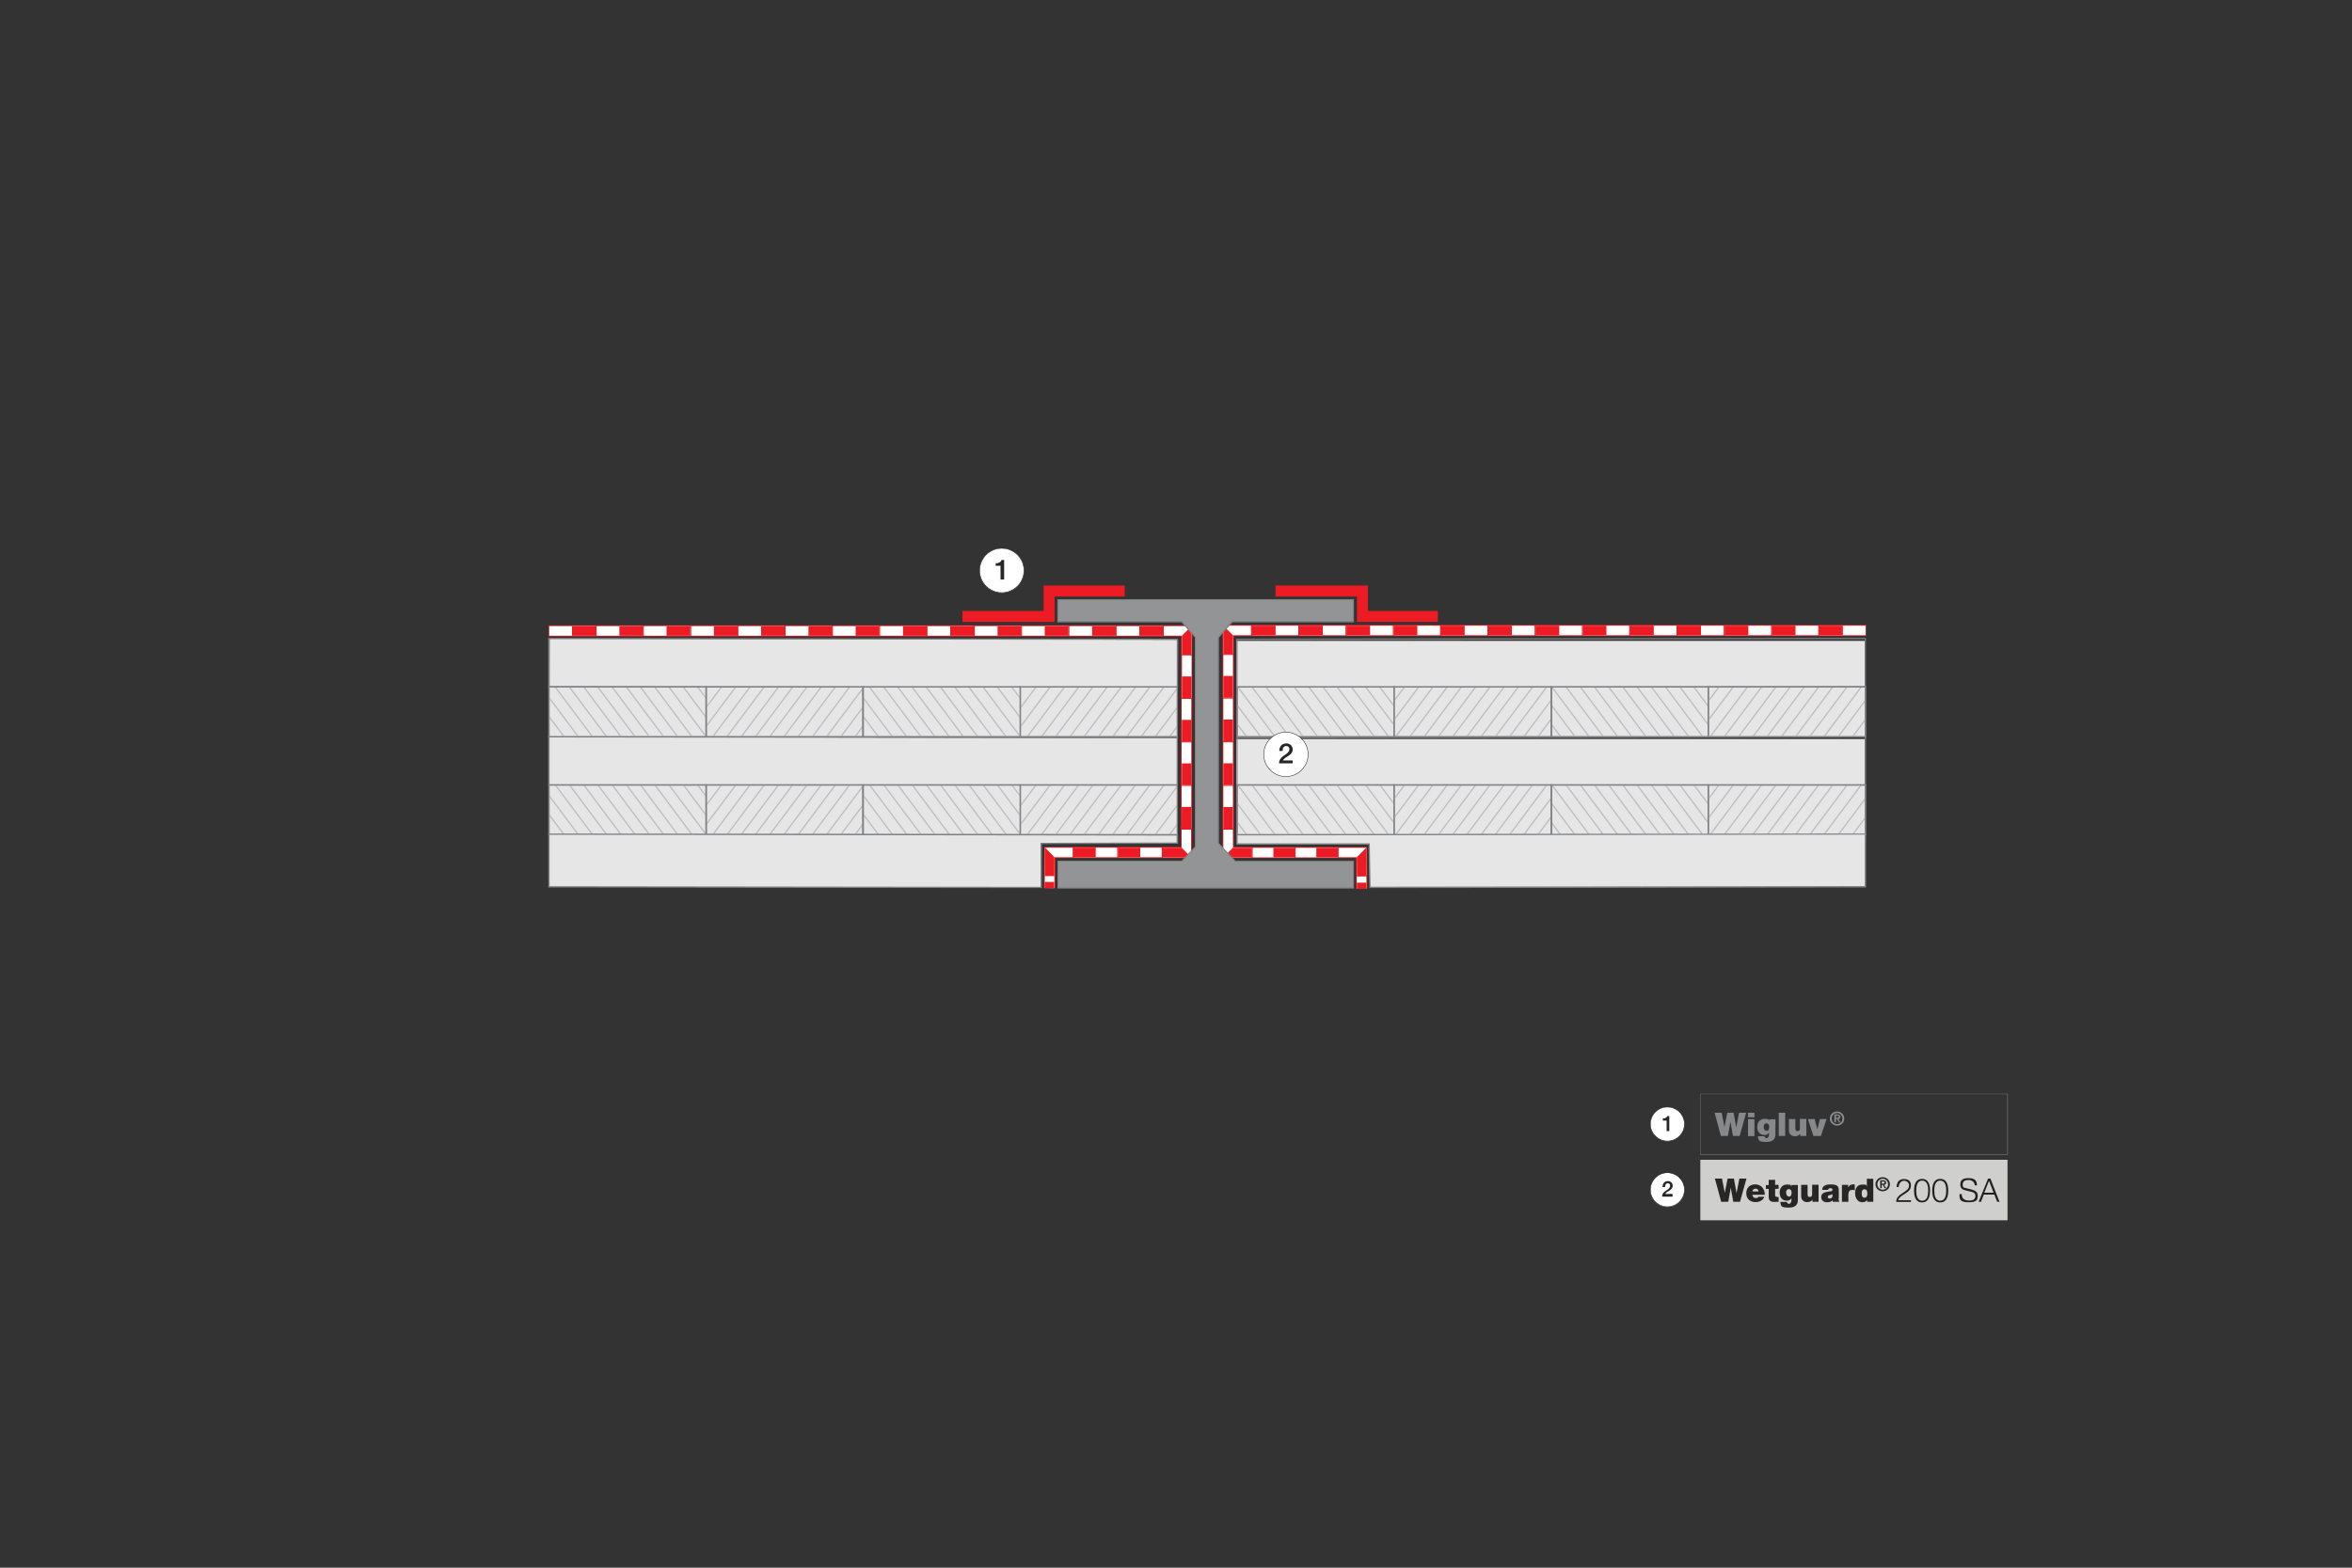 <?xml version="1.0" encoding="UTF-8"?>
<svg id="Layer_1" data-name="Layer 1" xmlns="http://www.w3.org/2000/svg" xmlns:xlink="http://www.w3.org/1999/xlink" version="1.1" viewBox="0 0 1500 1000">
  <rect x="0" y="0" width="1500" height="1000" fill="#333333" stroke="none"/>
  <defs>
    <style>
      .cls-1 {
        fill: #898a8d;
      }

      .cls-1, .cls-2, .cls-3, .cls-4, .cls-5, .cls-6, .cls-7, .cls-8, .cls-9, .cls-10, .cls-11, .cls-12, .cls-13, .cls-14 {
        stroke-width: 0px;
      }

      .cls-15 {
        clip-path: url(#clippath);
      }

      .cls-2 {
        fill: none;
      }

      .cls-3 {
        fill: #808183;
      }

      .cls-4 {
        fill: #ed1c24;
      }

      .cls-5 {
        fill: #272525;
      }

      .cls-6 {
        fill: #1a1c1d;
      }

      .cls-16 {
        clip-path: url(#clippath-1);
      }

      .cls-17 {
        clip-path: url(#clippath-4);
      }

      .cls-18 {
        clip-path: url(#clippath-3);
      }

      .cls-19 {
        clip-path: url(#clippath-2);
      }

      .cls-20 {
        clip-path: url(#clippath-7);
      }

      .cls-21 {
        clip-path: url(#clippath-8);
      }

      .cls-22 {
        clip-path: url(#clippath-6);
      }

      .cls-23 {
        clip-path: url(#clippath-5);
      }

      .cls-24 {
        clip-path: url(#clippath-9);
      }

      .cls-7 {
        fill: #929496;
      }

      .cls-25 {
        clip-path: url(#clippath-14);
      }

      .cls-26 {
        clip-path: url(#clippath-13);
      }

      .cls-27 {
        clip-path: url(#clippath-12);
      }

      .cls-28 {
        clip-path: url(#clippath-10);
      }

      .cls-29 {
        clip-path: url(#clippath-15);
      }

      .cls-30 {
        clip-path: url(#clippath-11);
      }

      .cls-8 {
        fill: #cfcfce;
      }

      .cls-9 {
        fill: #e6e6e7;
      }

      .cls-31 {
        isolation: isolate;
      }

      .cls-10 {
        fill: #bbbcbe;
      }

      .cls-11 {
        fill: #fff;
      }

      .cls-12 {
        fill: #86888a;
      }

      .cls-13 {
        fill: #231f20;
      }

      .cls-14 {
        fill: #8a8c8e;
      }
    </style>
    <clipPath id="clippath">
      <rect class="cls-2" x="450.3" y="438.2" width="100.2" height="31.8"/>
    </clipPath>
    <clipPath id="clippath-1">
      <rect class="cls-2" x="350.1" y="438.2" width="100.2" height="31.8"/>
    </clipPath>
    <clipPath id="clippath-2">
      <rect class="cls-2" x="650.7" y="438.2" width="100.2" height="31.8"/>
    </clipPath>
    <clipPath id="clippath-3">
      <rect class="cls-2" x="550.5" y="438.2" width="100.2" height="31.8"/>
    </clipPath>
    <clipPath id="clippath-4">
      <rect class="cls-2" x="450.3" y="500.7" width="100.2" height="31.8"/>
    </clipPath>
    <clipPath id="clippath-5">
      <rect class="cls-2" x="350.1" y="500.7" width="100.2" height="31.8"/>
    </clipPath>
    <clipPath id="clippath-6">
      <rect class="cls-2" x="650.7" y="500.7" width="100.2" height="31.8"/>
    </clipPath>
    <clipPath id="clippath-7">
      <rect class="cls-2" x="550.5" y="500.7" width="100.2" height="31.8"/>
    </clipPath>
    <clipPath id="clippath-8">
      <rect class="cls-2" x="989.3" y="438.2" width="100.2" height="31.8"/>
    </clipPath>
    <clipPath id="clippath-9">
      <rect class="cls-2" x="1089.5" y="438.2" width="100.2" height="31.8"/>
    </clipPath>
    <clipPath id="clippath-10">
      <rect class="cls-2" x="789" y="438.2" width="100.2" height="31.8"/>
    </clipPath>
    <clipPath id="clippath-11">
      <rect class="cls-2" x="889.1" y="438.2" width="100.2" height="31.8"/>
    </clipPath>
    <clipPath id="clippath-12">
      <rect class="cls-2" x="989.3" y="500.7" width="100.2" height="31.8"/>
    </clipPath>
    <clipPath id="clippath-13">
      <rect class="cls-2" x="1089.5" y="500.7" width="100.2" height="31.8"/>
    </clipPath>
    <clipPath id="clippath-14">
      <rect class="cls-2" x="789" y="500.7" width="100.2" height="31.8"/>
    </clipPath>
    <clipPath id="clippath-15">
      <rect class="cls-2" x="889.1" y="500.7" width="100.2" height="31.8"/>
    </clipPath>
  </defs>
  <g id="Layer_2" data-name="Layer 2">
    <g>
      <rect class="cls-9" x="535" y="285.2" width="30.8" height="400.8" transform="translate(64.1 1035.4) rotate(-89.9)"/>
      <path class="cls-3" d="M751.2,501.6h-.4l-401.2-.5v-31.6s401.6.5,401.6.5v31.6ZM350.4,500.4l400,.5v-30s-399.9-.5-399.9-.5v30Z"/>
    </g>
    <g>
      <rect class="cls-9" x="535.1" y="222.6" width="30.8" height="400.8" transform="translate(126.9 972.9) rotate(-89.9)"/>
      <path class="cls-3" d="M751.2,439l-401.6-.5v-31.6s401.6.5,401.6.5v31.6ZM350.5,437.7l400,.5v-30s-399.9-.5-399.9-.5v30Z"/>
    </g>
    <g>
      <rect class="cls-9" x="450.3" y="438.2" width="100.2" height="31.8"/>
      <path class="cls-3" d="M550.9,470.4h-101v-32.6h101v32.6ZM450.7,469.6h99.4v-31h-99.4v31Z"/>
    </g>
    <g class="cls-15">
      <g>
        <rect class="cls-10" x="524.5" y="456.2" width="60.6" height=".8" transform="translate(-143 627.8) rotate(-53.2)"/>
        <rect class="cls-10" x="515.4" y="456.2" width="60.6" height=".8" transform="translate(-146.6 620.5) rotate(-53.2)"/>
        <rect class="cls-10" x="506.3" y="456.2" width="60.6" height=".8" transform="translate(-150.3 613.3) rotate(-53.2)"/>
        <rect class="cls-10" x="497.3" y="456.2" width="60.6" height=".8" transform="translate(-153.9 606) rotate(-53.2)"/>
        <rect class="cls-10" x="488.2" y="456.2" width="60.6" height=".8" transform="translate(-157.6 598.7) rotate(-53.2)"/>
        <rect class="cls-10" x="479.1" y="456.2" width="60.6" height=".8" transform="translate(-161.2 591.5) rotate(-53.2)"/>
        <rect class="cls-10" x="470.1" y="456.2" width="60.6" height=".8" transform="translate(-164.8 584.2) rotate(-53.2)"/>
        <rect class="cls-10" x="461" y="456.2" width="60.6" height=".8" transform="translate(-168.5 577) rotate(-53.2)"/>
        <rect class="cls-10" x="451.9" y="456.2" width="60.6" height=".8" transform="translate(-172.1 569.7) rotate(-53.2)"/>
        <rect class="cls-10" x="442.9" y="456.2" width="60.6" height=".8" transform="translate(-175.8 562.4) rotate(-53.2)"/>
        <rect class="cls-10" x="433.8" y="456.2" width="60.6" height=".8" transform="translate(-179.4 555.2) rotate(-53.2)"/>
        <rect class="cls-10" x="424.7" y="456.2" width="60.6" height=".8" transform="translate(-183.1 547.9) rotate(-53.2)"/>
        <rect class="cls-10" x="415.7" y="456.2" width="60.6" height=".8" transform="translate(-186.7 540.6) rotate(-53.2)"/>
      </g>
    </g>
    <path class="cls-3" d="M550.9,470.4h-101v-32.6h101v32.6ZM450.7,469.6h99.4v-31h-99.4v31Z"/>
    <g>
      <rect class="cls-9" x="350.1" y="438.2" width="100.2" height="31.8"/>
      <path class="cls-3" d="M450.7,470.4h-101v-32.6h101v32.6ZM350.5,469.6h99.4v-31h-99.4v31Z"/>
    </g>
    <g class="cls-16">
      <g>
        <rect class="cls-10" x="454.2" y="421.4" width=".8" height="60.6" transform="translate(-179.9 361.9) rotate(-36.8)"/>
        <rect class="cls-10" x="445.1" y="421.4" width=".8" height="60.6" transform="translate(-181.7 356.5) rotate(-36.8)"/>
        <rect class="cls-10" x="436.1" y="421.4" width=".8" height="60.6" transform="translate(-183.6 351.2) rotate(-36.8)"/>
        <rect class="cls-10" x="427" y="421.4" width=".8" height="60.6" transform="translate(-185.4 345.7) rotate(-36.8)"/>
        <rect class="cls-10" x="417.9" y="421.4" width=".8" height="60.6" transform="translate(-187.2 340.3) rotate(-36.8)"/>
        <rect class="cls-10" x="408.9" y="421.4" width=".8" height="60.6" transform="translate(-189 334.8) rotate(-36.8)"/>
        <rect class="cls-10" x="399.8" y="421.4" width=".8" height="60.6" transform="translate(-190.8 329.4) rotate(-36.8)"/>
        <rect class="cls-10" x="390.7" y="421.4" width=".8" height="60.6" transform="translate(-192.6 324) rotate(-36.8)"/>
        <rect class="cls-10" x="381.7" y="421.4" width=".8" height="60.6" transform="translate(-194.4 318.5) rotate(-36.8)"/>
        <rect class="cls-10" x="372.6" y="421.4" width=".8" height="60.6" transform="translate(-196.2 313.2) rotate(-36.8)"/>
        <rect class="cls-10" x="363.5" y="421.4" width=".8" height="60.6" transform="translate(-198 307.7) rotate(-36.8)"/>
        <rect class="cls-10" x="354.5" y="421.4" width=".8" height="60.6" transform="translate(-199.8 302.3) rotate(-36.8)"/>
        <rect class="cls-10" x="345.4" y="421.4" width=".8" height="60.6" transform="translate(-201.6 296.8) rotate(-36.8)"/>
      </g>
    </g>
    <path class="cls-3" d="M450.7,470.4h-101v-32.6h101v32.6ZM350.5,469.6h99.4v-31h-99.4v31Z"/>
    <g>
      <rect class="cls-9" x="650.7" y="438.2" width="100.2" height="31.8"/>
      <path class="cls-3" d="M751.2,470.4h-101v-32.6h101v32.6ZM651.1,469.6h99.4v-31h-99.4v31Z"/>
    </g>
    <g class="cls-19">
      <g>
        <rect class="cls-10" x="724.8" y="456.2" width="60.6" height=".8" transform="translate(-62.5 788.3) rotate(-53.2)"/>
        <rect class="cls-10" x="715.8" y="456.2" width="60.6" height=".8" transform="translate(-66.2 781.1) rotate(-53.2)"/>
        <rect class="cls-10" x="706.7" y="456.2" width="60.6" height=".8" transform="translate(-69.8 773.8) rotate(-53.2)"/>
        <rect class="cls-10" x="697.6" y="456.2" width="60.6" height=".8" transform="translate(-73.5 766.5) rotate(-53.2)"/>
        <rect class="cls-10" x="688.6" y="456.2" width="60.6" height=".8" transform="translate(-77.1 759.3) rotate(-53.2)"/>
        <rect class="cls-10" x="679.5" y="456.2" width="60.6" height=".8" transform="translate(-80.7 752) rotate(-53.2)"/>
        <rect class="cls-10" x="670.4" y="456.2" width="60.6" height=".8" transform="translate(-84.4 744.7) rotate(-53.2)"/>
        <rect class="cls-10" x="661.4" y="456.2" width="60.6" height=".8" transform="translate(-88 737.5) rotate(-53.2)"/>
        <rect class="cls-10" x="652.3" y="456.2" width="60.6" height=".8" transform="translate(-91.7 730.2) rotate(-53.2)"/>
        <rect class="cls-10" x="643.3" y="456.2" width="60.6" height=".8" transform="translate(-95.3 723) rotate(-53.2)"/>
        <rect class="cls-10" x="634.2" y="456.2" width="60.6" height=".8" transform="translate(-98.9 715.7) rotate(-53.2)"/>
        <rect class="cls-10" x="625.1" y="456.2" width="60.6" height=".8" transform="translate(-102.6 708.4) rotate(-53.2)"/>
        <rect class="cls-10" x="616" y="456.2" width="60.6" height=".8" transform="translate(-106.2 701.2) rotate(-53.2)"/>
      </g>
    </g>
    <path class="cls-3" d="M751.2,470.4h-101v-32.6h101v32.6ZM651.1,469.6h99.4v-31h-99.4v31Z"/>
    <g>
      <rect class="cls-9" x="550.5" y="438.2" width="100.2" height="31.8"/>
      <path class="cls-3" d="M651,470.4h-101v-32.6h101v32.6ZM550.9,469.6h99.4v-31h-99.4v31Z"/>
    </g>
    <g class="cls-18">
      <g>
        <rect class="cls-10" x="654.6" y="421.4" width=".8" height="60.6" transform="translate(-140.1 481.9) rotate(-36.8)"/>
        <rect class="cls-10" x="645.5" y="421.4" width=".8" height="60.6" transform="translate(-141.9 476.6) rotate(-36.8)"/>
        <rect class="cls-10" x="636.4" y="421.4" width=".8" height="60.6" transform="translate(-143.7 471.1) rotate(-36.8)"/>
        <rect class="cls-10" x="627.4" y="421.4" width=".8" height="60.6" transform="translate(-145.5 465.8) rotate(-36.8)"/>
        <rect class="cls-10" x="618.3" y="421.4" width=".8" height="60.6" transform="translate(-147.3 460.2) rotate(-36.8)"/>
        <rect class="cls-10" x="609.2" y="421.4" width=".8" height="60.6" transform="translate(-149.1 454.8) rotate(-36.8)"/>
        <rect class="cls-10" x="600.2" y="421.4" width=".8" height="60.6" transform="translate(-150.9 449.5) rotate(-36.8)"/>
        <rect class="cls-10" x="591.1" y="421.4" width=".8" height="60.6" transform="translate(-152.7 444) rotate(-36.8)"/>
        <rect class="cls-10" x="582" y="421.4" width=".8" height="60.6" transform="translate(-154.5 438.6) rotate(-36.8)"/>
        <rect class="cls-10" x="573" y="421.4" width=".8" height="60.6" transform="translate(-156.3 433.1) rotate(-36.8)"/>
        <rect class="cls-10" x="563.9" y="421.4" width=".8" height="60.6" transform="translate(-158.1 427.7) rotate(-36.8)"/>
        <rect class="cls-10" x="554.8" y="421.4" width=".8" height="60.6" transform="translate(-159.9 422.3) rotate(-36.8)"/>
        <rect class="cls-10" x="545.8" y="421.4" width=".8" height="60.6" transform="translate(-161.7 416.8) rotate(-36.8)"/>
      </g>
    </g>
    <path class="cls-3" d="M651,470.4h-101v-32.6h101v32.6ZM550.9,469.6h99.4v-31h-99.4v31Z"/>
    <g>
      <rect class="cls-9" x="450.3" y="500.7" width="100.2" height="31.8"/>
      <path class="cls-3" d="M550.9,532.9h-101v-32.6h101v32.6ZM450.7,532.1h99.4v-31h-99.4v31Z"/>
    </g>
    <g class="cls-17">
      <g>
        <rect class="cls-10" x="524.5" y="518.7" width="60.6" height=".8" transform="translate(-193.1 652.9) rotate(-53.2)"/>
        <rect class="cls-10" x="515.4" y="518.7" width="60.6" height=".8" transform="translate(-196.7 645.6) rotate(-53.2)"/>
        <rect class="cls-10" x="506.3" y="518.7" width="60.6" height=".8" transform="translate(-200.4 638.4) rotate(-53.2)"/>
        <rect class="cls-10" x="497.3" y="518.7" width="60.6" height=".8" transform="translate(-204 631.1) rotate(-53.2)"/>
        <rect class="cls-10" x="488.2" y="518.7" width="60.6" height=".8" transform="translate(-207.6 623.8) rotate(-53.2)"/>
        <rect class="cls-10" x="479.1" y="518.7" width="60.6" height=".8" transform="translate(-211.3 616.6) rotate(-53.2)"/>
        <rect class="cls-10" x="470.1" y="518.7" width="60.6" height=".8" transform="translate(-214.9 609.3) rotate(-53.2)"/>
        <rect class="cls-10" x="461" y="518.7" width="60.6" height=".8" transform="translate(-218.6 602) rotate(-53.2)"/>
        <rect class="cls-10" x="451.9" y="518.7" width="60.6" height=".8" transform="translate(-222.2 594.8) rotate(-53.2)"/>
        <rect class="cls-10" x="442.9" y="518.7" width="60.6" height=".8" transform="translate(-225.8 587.5) rotate(-53.2)"/>
        <rect class="cls-10" x="433.8" y="518.7" width="60.6" height=".8" transform="translate(-229.5 580.3) rotate(-53.2)"/>
        <rect class="cls-10" x="424.7" y="518.7" width="60.6" height=".8" transform="translate(-233.1 573) rotate(-53.2)"/>
        <rect class="cls-10" x="415.7" y="518.7" width="60.6" height=".8" transform="translate(-236.8 565.7) rotate(-53.2)"/>
      </g>
    </g>
    <path class="cls-3" d="M550.9,532.9h-101v-32.6h101v32.6ZM450.7,532.1h99.4v-31h-99.4v31Z"/>
    <g>
      <rect class="cls-9" x="350.1" y="500.7" width="100.2" height="31.8"/>
      <path class="cls-3" d="M450.7,532.9h-101v-32.6h101v32.6ZM350.5,532.1h99.4v-31h-99.4v31Z"/>
    </g>
    <g class="cls-23">
      <g>
        <rect class="cls-10" x="454.2" y="483.9" width=".8" height="60.6" transform="translate(-217.3 374.4) rotate(-36.8)"/>
        <rect class="cls-10" x="445.1" y="483.9" width=".8" height="60.6" transform="translate(-219.1 368.9) rotate(-36.8)"/>
        <rect class="cls-10" x="436.1" y="483.9" width=".8" height="60.6" transform="translate(-221 363.6) rotate(-36.8)"/>
        <rect class="cls-10" x="427" y="483.9" width=".8" height="60.6" transform="translate(-222.8 358.1) rotate(-36.8)"/>
        <rect class="cls-10" x="417.9" y="483.9" width=".8" height="60.6" transform="translate(-224.6 352.7) rotate(-36.8)"/>
        <rect class="cls-10" x="408.9" y="483.9" width=".8" height="60.6" transform="translate(-226.4 347.2) rotate(-36.8)"/>
        <rect class="cls-10" x="399.8" y="483.9" width=".8" height="60.6" transform="translate(-228.2 341.8) rotate(-36.8)"/>
        <rect class="cls-10" x="390.7" y="483.9" width=".8" height="60.6" transform="translate(-230 336.4) rotate(-36.8)"/>
        <rect class="cls-10" x="381.7" y="483.9" width=".8" height="60.6" transform="translate(-231.8 331) rotate(-36.8)"/>
        <rect class="cls-10" x="372.6" y="483.9" width=".8" height="60.6" transform="translate(-233.6 325.6) rotate(-36.8)"/>
        <rect class="cls-10" x="363.5" y="483.9" width=".8" height="60.6" transform="translate(-235.4 320.1) rotate(-36.8)"/>
        <rect class="cls-10" x="354.5" y="483.9" width=".8" height="60.6" transform="translate(-237.2 314.8) rotate(-36.8)"/>
        <rect class="cls-10" x="345.4" y="483.9" width=".8" height="60.6" transform="translate(-239 309.3) rotate(-36.8)"/>
      </g>
    </g>
    <path class="cls-3" d="M450.7,532.9h-101v-32.6h101v32.6ZM350.5,532.1h99.4v-31h-99.4v31Z"/>
    <g>
      <rect class="cls-9" x="650.7" y="500.7" width="100.2" height="31.8"/>
      <path class="cls-3" d="M751.2,532.9h-101v-32.6h101v32.6ZM651.1,532.1h99.4v-31h-99.4v31Z"/>
    </g>
    <g class="cls-22">
      <g>
        <rect class="cls-10" x="724.8" y="518.7" width="60.6" height=".8" transform="translate(-112.6 813.4) rotate(-53.2)"/>
        <rect class="cls-10" x="715.8" y="518.7" width="60.6" height=".8" transform="translate(-116.3 806.2) rotate(-53.2)"/>
        <rect class="cls-10" x="706.7" y="518.7" width="60.6" height=".8" transform="translate(-119.9 798.9) rotate(-53.2)"/>
        <rect class="cls-10" x="697.6" y="518.7" width="60.6" height=".8" transform="translate(-123.5 791.6) rotate(-53.2)"/>
        <rect class="cls-10" x="688.6" y="518.7" width="60.6" height=".8" transform="translate(-127.2 784.4) rotate(-53.2)"/>
        <rect class="cls-10" x="679.5" y="518.7" width="60.6" height=".8" transform="translate(-130.8 777.1) rotate(-53.2)"/>
        <rect class="cls-10" x="670.5" y="518.7" width="60.6" height=".8" transform="translate(-134.5 769.8) rotate(-53.2)"/>
        <rect class="cls-10" x="661.4" y="518.7" width="60.6" height=".8" transform="translate(-138.1 762.6) rotate(-53.2)"/>
        <rect class="cls-10" x="652.3" y="518.7" width="60.6" height=".8" transform="translate(-141.7 755.3) rotate(-53.2)"/>
        <rect class="cls-10" x="643.3" y="518.7" width="60.6" height=".8" transform="translate(-145.4 748.1) rotate(-53.2)"/>
        <rect class="cls-10" x="634.2" y="518.7" width="60.6" height=".8" transform="translate(-149 740.8) rotate(-53.2)"/>
        <rect class="cls-10" x="625.1" y="518.7" width="60.6" height=".8" transform="translate(-152.7 733.5) rotate(-53.2)"/>
        <rect class="cls-10" x="616.1" y="518.7" width="60.6" height=".8" transform="translate(-156.3 726.3) rotate(-53.2)"/>
      </g>
    </g>
    <path class="cls-3" d="M751.2,532.9h-101v-32.6h101v32.6ZM651.1,532.1h99.4v-31h-99.4v31Z"/>
    <g>
      <rect class="cls-9" x="550.5" y="500.7" width="100.2" height="31.8"/>
      <path class="cls-3" d="M651,532.9h-101v-32.6h101v32.6ZM550.9,532.1h99.4v-31h-99.4v31Z"/>
    </g>
    <g class="cls-20">
      <g>
        <rect class="cls-10" x="654.6" y="483.9" width=".8" height="60.6" transform="translate(-177.5 494.3) rotate(-36.8)"/>
        <rect class="cls-10" x="645.5" y="483.9" width=".8" height="60.6" transform="translate(-179.3 489) rotate(-36.8)"/>
        <rect class="cls-10" x="636.4" y="483.9" width=".8" height="60.6" transform="translate(-181.1 483.4) rotate(-36.8)"/>
        <rect class="cls-10" x="627.4" y="483.9" width=".8" height="60.6" transform="translate(-182.9 478.1) rotate(-36.8)"/>
        <rect class="cls-10" x="618.3" y="483.9" width=".8" height="60.6" transform="translate(-184.7 472.6) rotate(-36.8)"/>
        <rect class="cls-10" x="609.2" y="483.9" width=".8" height="60.6" transform="translate(-186.5 467.2) rotate(-36.8)"/>
        <rect class="cls-10" x="600.2" y="483.9" width=".8" height="60.6" transform="translate(-188.3 461.8) rotate(-36.8)"/>
        <rect class="cls-10" x="591.1" y="483.9" width=".8" height="60.6" transform="translate(-190.1 456.3) rotate(-36.8)"/>
        <rect class="cls-10" x="582" y="483.9" width=".8" height="60.6" transform="translate(-191.9 451) rotate(-36.8)"/>
        <rect class="cls-10" x="573" y="483.9" width=".8" height="60.6" transform="translate(-193.7 445.5) rotate(-36.8)"/>
        <rect class="cls-10" x="563.9" y="483.9" width=".8" height="60.6" transform="translate(-195.5 440) rotate(-36.8)"/>
        <rect class="cls-10" x="554.8" y="483.9" width=".8" height="60.6" transform="translate(-197.3 434.6) rotate(-36.8)"/>
        <rect class="cls-10" x="545.8" y="483.9" width=".8" height="60.6" transform="translate(-199.1 429.2) rotate(-36.8)"/>
      </g>
    </g>
    <path class="cls-3" d="M651,532.9h-101v-32.6h101v32.6ZM550.9,532.1h99.4v-31h-99.4v31Z"/>
    <g>
      <polygon class="cls-9" points="350.1 532.1 750.8 532.6 750.8 537.8 664.1 538 664.1 566.1 350 565.7 350.1 532.1"/>
      <path class="cls-3" d="M664.5,566.5h-.4l-314.4-.4v-34.4h.4l401.2.5v6s-.4,0-.4,0l-86.4.2v28.1ZM350.4,565.3l313.2.4v-28.1h.4s86.4-.2,86.4-.2v-4.4s-399.9-.5-399.9-.5v32.8Z"/>
    </g>
    <polygon class="cls-4" points="672.6 396.7 613.8 396.7 613.8 389.7 665.6 389.7 665.6 373.5 717.3 373.5 717.3 380.5 672.6 380.5 672.6 396.7"/>
    <polygon class="cls-4" points="917 396.7 865.4 396.7 865.4 380.5 813.5 380.5 813.5 373.5 872.4 373.5 872.4 389.7 917 389.7 917 396.7"/>
    <g>
      <rect class="cls-9" x="789" y="470.2" width="400.8" height="30.8" transform="translate(-.6 1.2) rotate(0)"/>
      <path class="cls-3" d="M788.6,501.7v-31.6s401.5-.5,401.5-.5v31.6s-.4,0-.4,0l-401.2.5ZM789.3,470.9v30s400-.5,400-.5v-30s-400,.5-400,.5Z"/>
    </g>
    <g>
      <rect class="cls-9" x="788.9" y="407.6" width="400.8" height="30.8" transform="translate(-.5 1.2) rotate(0)"/>
      <path class="cls-3" d="M788.5,439v-31.6s401.5-.5,401.5-.5v31.6s-401.5.5-401.5.5ZM789.3,408.2v30s400-.5,400-.5v-30s-400,.5-400,.5Z"/>
    </g>
    <g>
      <rect class="cls-9" x="989.3" y="438.2" width="100.2" height="31.8"/>
      <path class="cls-3" d="M1089.9,470.4h-101v-32.6h101v32.6ZM989.7,469.6h99.4v-31h-99.4v31Z"/>
    </g>
    <g class="cls-21">
      <g>
        <rect class="cls-10" x="984.6" y="426.3" width=".8" height="60.6" transform="translate(-77.3 680.5) rotate(-36.8)"/>
        <rect class="cls-10" x="993.7" y="426.3" width=".8" height="60.6" transform="translate(-75.5 685.8) rotate(-36.8)"/>
        <rect class="cls-10" x="1002.8" y="426.3" width=".8" height="60.6" transform="translate(-73.7 691.4) rotate(-36.8)"/>
        <rect class="cls-10" x="1011.8" y="426.3" width=".8" height="60.6" transform="translate(-71.9 696.7) rotate(-36.8)"/>
        <rect class="cls-10" x="1020.9" y="426.3" width=".8" height="60.6" transform="translate(-70.1 702.1) rotate(-36.8)"/>
        <rect class="cls-10" x="1030" y="426.3" width=".8" height="60.6" transform="translate(-68.3 707.7) rotate(-36.8)"/>
        <rect class="cls-10" x="1039" y="426.3" width=".8" height="60.6" transform="translate(-66.5 713) rotate(-36.8)"/>
        <rect class="cls-10" x="1048.1" y="426.3" width=".8" height="60.6" transform="translate(-64.7 718.5) rotate(-36.8)"/>
        <rect class="cls-10" x="1057.1" y="426.3" width=".8" height="60.6" transform="translate(-62.9 723.8) rotate(-36.8)"/>
        <rect class="cls-10" x="1066.2" y="426.3" width=".8" height="60.6" transform="translate(-61.1 729.2) rotate(-36.8)"/>
        <rect class="cls-10" x="1075.3" y="426.3" width=".8" height="60.6" transform="translate(-59.3 734.8) rotate(-36.8)"/>
        <rect class="cls-10" x="1084.4" y="426.3" width=".8" height="60.6" transform="translate(-57.5 740.1) rotate(-36.8)"/>
        <rect class="cls-10" x="1093.4" y="426.3" width=".8" height="60.6" transform="translate(-55.7 745.7) rotate(-36.8)"/>
      </g>
    </g>
    <path class="cls-3" d="M1089.9,470.4h-101v-32.6h101v32.6ZM989.7,469.6h99.4v-31h-99.4v31Z"/>
    <g>
      <rect class="cls-9" x="1089.5" y="438.2" width="100.2" height="31.8"/>
      <path class="cls-3" d="M1190.1,470.4h-101v-32.6h101v32.6ZM1089.9,469.6h99.4v-31h-99.4v31Z"/>
    </g>
    <g class="cls-24">
      <g>
        <rect class="cls-10" x="1054.9" y="451.3" width="60.6" height=".8" transform="translate(73.9 1050.8) rotate(-53.2)"/>
        <rect class="cls-10" x="1064" y="451.3" width="60.6" height=".8" transform="translate(77.5 1058.1) rotate(-53.2)"/>
        <rect class="cls-10" x="1073" y="451.3" width="60.6" height=".8" transform="translate(81.2 1065.3) rotate(-53.2)"/>
        <rect class="cls-10" x="1082.1" y="451.3" width="60.6" height=".8" transform="translate(84.8 1072.6) rotate(-53.2)"/>
        <rect class="cls-10" x="1091.2" y="451.3" width="60.6" height=".8" transform="translate(88.4 1079.9) rotate(-53.2)"/>
        <rect class="cls-10" x="1100.2" y="451.3" width="60.6" height=".8" transform="translate(92.1 1087.1) rotate(-53.2)"/>
        <rect class="cls-10" x="1109.3" y="451.3" width="60.6" height=".8" transform="translate(95.7 1094.4) rotate(-53.2)"/>
        <rect class="cls-10" x="1118.4" y="451.3" width="60.6" height=".8" transform="translate(99.4 1101.7) rotate(-53.2)"/>
        <rect class="cls-10" x="1127.4" y="451.3" width="60.6" height=".8" transform="translate(103 1108.9) rotate(-53.2)"/>
        <rect class="cls-10" x="1136.5" y="451.3" width="60.6" height=".8" transform="translate(106.6 1116.2) rotate(-53.2)"/>
        <rect class="cls-10" x="1145.6" y="451.3" width="60.6" height=".8" transform="translate(110.3 1123.4) rotate(-53.2)"/>
        <rect class="cls-10" x="1154.6" y="451.3" width="60.6" height=".8" transform="translate(113.9 1130.7) rotate(-53.2)"/>
        <rect class="cls-10" x="1163.7" y="451.3" width="60.6" height=".8" transform="translate(117.6 1138) rotate(-53.2)"/>
      </g>
    </g>
    <path class="cls-3" d="M1190.1,470.4h-101v-32.6h101v32.6ZM1089.9,469.6h99.4v-31h-99.4v31Z"/>
    <g>
      <rect class="cls-9" x="789" y="438.2" width="100.2" height="31.8"/>
      <path class="cls-3" d="M889.5,470.4h-101v-32.6h101v32.6ZM789.4,469.6h99.4v-31h-99.4v31Z"/>
    </g>
    <g class="cls-28">
      <g>
        <rect class="cls-10" x="784.3" y="426.3" width=".8" height="60.6" transform="translate(-117.2 560.5) rotate(-36.8)"/>
        <rect class="cls-10" x="793.3" y="426.3" width=".8" height="60.6" transform="translate(-115.4 565.9) rotate(-36.8)"/>
        <rect class="cls-10" x="802.4" y="426.3" width=".8" height="60.6" transform="translate(-113.6 571.3) rotate(-36.8)"/>
        <rect class="cls-10" x="811.5" y="426.3" width=".8" height="60.6" transform="translate(-111.8 576.8) rotate(-36.8)"/>
        <rect class="cls-10" x="820.5" y="426.3" width=".8" height="60.6" transform="translate(-110 582.3) rotate(-36.8)"/>
        <rect class="cls-10" x="829.6" y="426.3" width=".8" height="60.6" transform="translate(-108.2 587.6) rotate(-36.8)"/>
        <rect class="cls-10" x="838.6" y="426.3" width=".8" height="60.6" transform="translate(-106.4 593.1) rotate(-36.8)"/>
        <rect class="cls-10" x="847.7" y="426.3" width=".8" height="60.6" transform="translate(-104.6 598.4) rotate(-36.8)"/>
        <rect class="cls-10" x="856.8" y="426.3" width=".8" height="60.6" transform="translate(-102.8 603.9) rotate(-36.8)"/>
        <rect class="cls-10" x="865.8" y="426.3" width=".8" height="60.6" transform="translate(-100.9 609.4) rotate(-36.8)"/>
        <rect class="cls-10" x="874.9" y="426.3" width=".8" height="60.6" transform="translate(-99.2 614.7) rotate(-36.8)"/>
        <rect class="cls-10" x="884" y="426.3" width=".8" height="60.6" transform="translate(-97.3 620.3) rotate(-36.8)"/>
        <rect class="cls-10" x="893" y="426.3" width=".8" height="60.6" transform="translate(-95.6 625.6) rotate(-36.8)"/>
      </g>
    </g>
    <path class="cls-3" d="M889.5,470.4h-101v-32.6h101v32.6ZM789.4,469.6h99.4v-31h-99.4v31Z"/>
    <g>
      <rect class="cls-9" x="889.1" y="438.2" width="100.2" height="31.8"/>
      <path class="cls-3" d="M989.7,470.4h-101v-32.6h101v32.6ZM889.5,469.6h99.4v-31h-99.4v31Z"/>
    </g>
    <g class="cls-30">
      <g>
        <rect class="cls-10" x="854.5" y="451.3" width="60.6" height=".8" transform="translate(-6.6 890.3) rotate(-53.2)"/>
        <rect class="cls-10" x="863.6" y="451.3" width="60.6" height=".8" transform="translate(-2.9 897.5) rotate(-53.2)"/>
        <rect class="cls-10" x="872.7" y="451.3" width="60.6" height=".8" transform="translate(.7 904.8) rotate(-53.2)"/>
        <rect class="cls-10" x="881.7" y="451.3" width="60.6" height=".8" transform="translate(4.3 912.1) rotate(-53.2)"/>
        <rect class="cls-10" x="890.8" y="451.3" width="60.6" height=".8" transform="translate(8 919.3) rotate(-53.2)"/>
        <rect class="cls-10" x="899.9" y="451.3" width="60.6" height=".8" transform="translate(11.6 926.6) rotate(-53.2)"/>
        <rect class="cls-10" x="908.9" y="451.3" width="60.6" height=".8" transform="translate(15.3 933.9) rotate(-53.2)"/>
        <rect class="cls-10" x="918" y="451.3" width="60.6" height=".8" transform="translate(18.9 941.1) rotate(-53.2)"/>
        <rect class="cls-10" x="927.1" y="451.3" width="60.6" height=".8" transform="translate(22.5 948.4) rotate(-53.2)"/>
        <rect class="cls-10" x="936.1" y="451.3" width="60.6" height=".8" transform="translate(26.2 955.7) rotate(-53.2)"/>
        <rect class="cls-10" x="945.2" y="451.3" width="60.6" height=".8" transform="translate(29.8 962.9) rotate(-53.2)"/>
        <rect class="cls-10" x="954.3" y="451.3" width="60.6" height=".8" transform="translate(33.5 970.2) rotate(-53.2)"/>
        <rect class="cls-10" x="963.3" y="451.3" width="60.6" height=".8" transform="translate(37.1 977.4) rotate(-53.2)"/>
      </g>
    </g>
    <path class="cls-3" d="M989.7,470.4h-101v-32.6h101v32.6ZM889.5,469.6h99.4v-31h-99.4v31Z"/>
    <g>
      <rect class="cls-9" x="989.3" y="500.7" width="100.2" height="31.8"/>
      <path class="cls-3" d="M1089.9,532.9h-101v-32.6h101v32.6ZM989.7,532.1h99.4v-31h-99.4v31Z"/>
    </g>
    <g class="cls-27">
      <g>
        <rect class="cls-10" x="984.6" y="488.8" width=".8" height="60.6" transform="translate(-114.7 693.1) rotate(-36.8)"/>
        <rect class="cls-10" x="993.7" y="488.8" width=".8" height="60.6" transform="translate(-112.9 698.4) rotate(-36.8)"/>
        <rect class="cls-10" x="1002.8" y="488.8" width=".8" height="60.6" transform="translate(-111.1 703.9) rotate(-36.8)"/>
        <rect class="cls-10" x="1011.8" y="488.8" width=".8" height="60.6" transform="translate(-109.3 709.2) rotate(-36.8)"/>
        <rect class="cls-10" x="1020.9" y="488.8" width=".8" height="60.6" transform="translate(-107.5 714.6) rotate(-36.8)"/>
        <rect class="cls-10" x="1030" y="488.8" width=".8" height="60.6" transform="translate(-105.7 720.2) rotate(-36.8)"/>
        <rect class="cls-10" x="1039" y="488.8" width=".8" height="60.6" transform="translate(-103.9 725.5) rotate(-36.8)"/>
        <rect class="cls-10" x="1048.1" y="488.8" width=".8" height="60.6" transform="translate(-102.1 731.1) rotate(-36.8)"/>
        <rect class="cls-10" x="1057.1" y="488.8" width=".8" height="60.6" transform="translate(-100.3 736.4) rotate(-36.8)"/>
        <rect class="cls-10" x="1066.2" y="488.8" width=".8" height="60.6" transform="translate(-98.5 741.8) rotate(-36.8)"/>
        <rect class="cls-10" x="1075.3" y="488.8" width=".8" height="60.6" transform="translate(-96.7 747.4) rotate(-36.8)"/>
        <rect class="cls-10" x="1084.4" y="488.8" width=".8" height="60.6" transform="translate(-94.9 752.6) rotate(-36.8)"/>
        <rect class="cls-10" x="1093.4" y="488.8" width=".8" height="60.6" transform="translate(-93 758.2) rotate(-36.8)"/>
      </g>
    </g>
    <path class="cls-3" d="M1089.9,532.9h-101v-32.6h101v32.6ZM989.7,532.1h99.4v-31h-99.4v31Z"/>
    <g>
      <rect class="cls-9" x="1089.5" y="500.7" width="100.2" height="31.8"/>
      <path class="cls-3" d="M1190.1,532.9h-101v-32.6h101v32.6ZM1089.9,532.1h99.4v-31h-99.4v31Z"/>
    </g>
    <g class="cls-26">
      <g>
        <rect class="cls-10" x="1054.9" y="513.8" width="60.6" height=".8" transform="translate(23.8 1075.9) rotate(-53.2)"/>
        <rect class="cls-10" x="1064" y="513.8" width="60.6" height=".8" transform="translate(27.5 1083.2) rotate(-53.2)"/>
        <rect class="cls-10" x="1073" y="513.8" width="60.6" height=".8" transform="translate(31.1 1090.4) rotate(-53.2)"/>
        <rect class="cls-10" x="1082.1" y="513.8" width="60.6" height=".8" transform="translate(34.7 1097.7) rotate(-53.2)"/>
        <rect class="cls-10" x="1091.2" y="513.8" width="60.6" height=".8" transform="translate(38.4 1105) rotate(-53.2)"/>
        <rect class="cls-10" x="1100.2" y="513.8" width="60.6" height=".8" transform="translate(42 1112.2) rotate(-53.2)"/>
        <rect class="cls-10" x="1109.3" y="513.8" width="60.6" height=".8" transform="translate(45.7 1119.5) rotate(-53.2)"/>
        <rect class="cls-10" x="1118.4" y="513.8" width="60.6" height=".8" transform="translate(49.3 1126.8) rotate(-53.2)"/>
        <rect class="cls-10" x="1127.4" y="513.8" width="60.6" height=".8" transform="translate(52.9 1134) rotate(-53.2)"/>
        <rect class="cls-10" x="1136.5" y="513.8" width="60.6" height=".8" transform="translate(56.6 1141.3) rotate(-53.2)"/>
        <rect class="cls-10" x="1145.6" y="513.8" width="60.6" height=".8" transform="translate(60.2 1148.5) rotate(-53.2)"/>
        <rect class="cls-10" x="1154.6" y="513.8" width="60.6" height=".8" transform="translate(63.9 1155.8) rotate(-53.2)"/>
        <rect class="cls-10" x="1163.7" y="513.8" width="60.6" height=".8" transform="translate(67.5 1163.1) rotate(-53.2)"/>
      </g>
    </g>
    <path class="cls-3" d="M1190.1,532.9h-101v-32.6h101v32.6ZM1089.9,532.1h99.4v-31h-99.4v31Z"/>
    <g>
      <rect class="cls-9" x="789" y="500.7" width="100.2" height="31.8"/>
      <path class="cls-3" d="M889.5,532.9h-101v-32.6h101v32.6ZM789.4,532.1h99.4v-31h-99.4v31Z"/>
    </g>
    <g class="cls-25">
      <g>
        <rect class="cls-10" x="784.3" y="488.8" width=".8" height="60.6" transform="translate(-154.6 573) rotate(-36.8)"/>
        <rect class="cls-10" x="793.3" y="488.8" width=".8" height="60.6" transform="translate(-152.8 578.5) rotate(-36.8)"/>
        <rect class="cls-10" x="802.4" y="488.8" width=".8" height="60.6" transform="translate(-151 583.8) rotate(-36.8)"/>
        <rect class="cls-10" x="811.5" y="488.8" width=".8" height="60.6" transform="translate(-149.2 589.3) rotate(-36.8)"/>
        <rect class="cls-10" x="820.5" y="488.8" width=".8" height="60.6" transform="translate(-147.4 594.8) rotate(-36.8)"/>
        <rect class="cls-10" x="829.6" y="488.8" width=".8" height="60.6" transform="translate(-145.6 600.1) rotate(-36.8)"/>
        <rect class="cls-10" x="838.6" y="488.8" width=".8" height="60.6" transform="translate(-143.8 605.7) rotate(-36.8)"/>
        <rect class="cls-10" x="847.7" y="488.8" width=".8" height="60.6" transform="translate(-142 611) rotate(-36.8)"/>
        <rect class="cls-10" x="856.8" y="488.8" width=".8" height="60.6" transform="translate(-140.2 616.4) rotate(-36.8)"/>
        <rect class="cls-10" x="865.8" y="488.8" width=".8" height="60.6" transform="translate(-138.3 622) rotate(-36.8)"/>
        <rect class="cls-10" x="874.9" y="488.8" width=".8" height="60.6" transform="translate(-136.6 627.3) rotate(-36.8)"/>
        <rect class="cls-10" x="884" y="488.8" width=".8" height="60.6" transform="translate(-134.7 632.8) rotate(-36.8)"/>
        <rect class="cls-10" x="893" y="488.8" width=".8" height="60.6" transform="translate(-132.9 638.1) rotate(-36.8)"/>
      </g>
    </g>
    <path class="cls-3" d="M889.5,532.9h-101v-32.6h101v32.6ZM789.4,532.1h99.4v-31h-99.4v31Z"/>
    <g>
      <rect class="cls-9" x="889.1" y="500.7" width="100.2" height="31.8"/>
      <path class="cls-3" d="M989.7,532.9h-101v-32.6h101v32.6ZM889.5,532.1h99.4v-31h-99.4v31Z"/>
    </g>
    <g class="cls-29">
      <g>
        <rect class="cls-10" x="854.5" y="513.8" width="60.6" height=".8" transform="translate(-56.6 915.4) rotate(-53.2)"/>
        <rect class="cls-10" x="863.6" y="513.8" width="60.6" height=".8" transform="translate(-53 922.6) rotate(-53.2)"/>
        <rect class="cls-10" x="872.7" y="513.8" width="60.6" height=".8" transform="translate(-49.4 929.9) rotate(-53.2)"/>
        <rect class="cls-10" x="881.7" y="513.8" width="60.6" height=".8" transform="translate(-45.7 937.2) rotate(-53.2)"/>
        <rect class="cls-10" x="890.8" y="513.8" width="60.6" height=".8" transform="translate(-42.1 944.4) rotate(-53.2)"/>
        <rect class="cls-10" x="899.9" y="513.8" width="60.6" height=".8" transform="translate(-38.4 951.7) rotate(-53.2)"/>
        <rect class="cls-10" x="908.9" y="513.8" width="60.6" height=".8" transform="translate(-34.8 959) rotate(-53.2)"/>
        <rect class="cls-10" x="918" y="513.8" width="60.6" height=".8" transform="translate(-31.2 966.2) rotate(-53.2)"/>
        <rect class="cls-10" x="927.1" y="513.8" width="60.6" height=".8" transform="translate(-27.5 973.5) rotate(-53.2)"/>
        <rect class="cls-10" x="936.1" y="513.8" width="60.6" height=".8" transform="translate(-23.9 980.7) rotate(-53.2)"/>
        <rect class="cls-10" x="945.2" y="513.8" width="60.6" height=".8" transform="translate(-20.2 988) rotate(-53.2)"/>
        <rect class="cls-10" x="954.3" y="513.8" width="60.6" height=".8" transform="translate(-16.6 995.3) rotate(-53.2)"/>
        <rect class="cls-10" x="963.3" y="513.8" width="60.6" height=".8" transform="translate(-13 1002.5) rotate(-53.2)"/>
      </g>
    </g>
    <path class="cls-3" d="M989.7,532.9h-101v-32.6h101v32.6ZM889.5,532.1h99.4v-31h-99.4v31Z"/>
    <g>
      <polygon class="cls-9" points="1189.7 532 788.9 532.5 788.9 538.3 873.2 538.3 873.7 566.1 1189.7 565.7 1189.7 532"/>
      <path class="cls-3" d="M873.3,566.5v-.4s-.5-27.3-.5-27.3h-84.3v-6.6s.4,0,.4,0l401.2-.5v34.4s-.4,0-.4,0l-316.4.4ZM789.3,537.9h84.3v.4s.5,27.3.5,27.3l315.2-.4v-32.8s-400,.5-400,.5v5Z"/>
    </g>
    <polyline class="cls-4" points="1190.3 398.6 1160.2 398.6 1160.2 405.7 1190.3 405.7"/>
    <rect class="cls-11" x="1160.2" y="399.1" width="29.6" height="6.1"/>
    <rect class="cls-4" x="1160.2" y="399.1" width="15.1" height="6.1"/>
    <polyline class="cls-4" points="1160.2 398.6 1130 398.6 1130 405.7 1160.2 405.7"/>
    <rect class="cls-11" x="1130" y="399.1" width="29.6" height="6.1"/>
    <rect class="cls-4" x="1130" y="399.1" width="15.1" height="6.1"/>
    <polyline class="cls-4" points="1130 398.6 1099.9 398.6 1099.9 405.7 1130 405.7"/>
    <rect class="cls-11" x="1099.9" y="399.1" width="29.6" height="6.1"/>
    <rect class="cls-4" x="1099.9" y="399.1" width="15.1" height="6.1"/>
    <polyline class="cls-4" points="1099.9 398.6 1069.7 398.6 1069.7 405.7 1099.9 405.7"/>
    <rect class="cls-11" x="1069.7" y="399.1" width="29.6" height="6.1"/>
    <rect class="cls-4" x="1069.7" y="399.1" width="15.1" height="6.1"/>
    <polyline class="cls-4" points="1069.7 398.6 1039.6 398.6 1039.6 405.7 1069.7 405.7"/>
    <rect class="cls-11" x="1039.6" y="399.1" width="29.6" height="6.1"/>
    <rect class="cls-4" x="1039.6" y="399.1" width="15.1" height="6.1"/>
    <polyline class="cls-4" points="1039.6 398.6 1009.4 398.6 1009.4 405.7 1039.6 405.7"/>
    <rect class="cls-11" x="1009.4" y="399.1" width="29.6" height="6.1"/>
    <rect class="cls-4" x="1009.4" y="399.1" width="15.1" height="6.1"/>
    <polyline class="cls-4" points="1009.4 398.6 979.3 398.6 979.3 405.7 1009.4 405.7"/>
    <rect class="cls-11" x="979.3" y="399.1" width="29.6" height="6.1"/>
    <rect class="cls-4" x="979.3" y="399.1" width="15.1" height="6.1"/>
    <polyline class="cls-4" points="979.3 398.6 949.1 398.6 949.1 405.7 979.3 405.7"/>
    <rect class="cls-11" x="949.1" y="399.1" width="29.6" height="6.1"/>
    <rect class="cls-4" x="949.1" y="399.1" width="15.1" height="6.1"/>
    <polyline class="cls-4" points="949.1 398.6 919 398.6 919 405.7 949.1 405.7"/>
    <rect class="cls-11" x="919" y="399.1" width="29.6" height="6.1"/>
    <rect class="cls-4" x="919" y="399.1" width="15.1" height="6.1"/>
    <polyline class="cls-4" points="919 398.6 888.8 398.6 888.8 405.7 919 405.7"/>
    <rect class="cls-11" x="888.8" y="399.1" width="29.6" height="6.1"/>
    <rect class="cls-4" x="888.8" y="399.1" width="15.1" height="6.1"/>
    <polyline class="cls-4" points="888.8 398.6 858.7 398.6 858.7 405.7 888.8 405.7"/>
    <rect class="cls-11" x="858.7" y="399.1" width="29.6" height="6.1"/>
    <rect class="cls-4" x="858.7" y="399.1" width="15.1" height="6.1"/>
    <polyline class="cls-4" points="858.7 398.6 828.5 398.6 828.5 405.7 858.7 405.7"/>
    <rect class="cls-11" x="828.5" y="399.1" width="29.6" height="6.1"/>
    <rect class="cls-4" x="828.5" y="399.1" width="15.1" height="6.1"/>
    <polyline class="cls-4" points="828.5 398.6 798.4 398.6 798.4 405.7 828.5 405.7"/>
    <rect class="cls-11" x="798.4" y="399.1" width="29.6" height="6.1"/>
    <rect class="cls-4" x="798.4" y="399.1" width="15.1" height="6.1"/>
    <polyline class="cls-4" points="798.4 398.6 779.7 398.6 779.7 417.3 786.8 417.3 786.8 405.7 798.4 405.7"/>
    <polygon class="cls-11" points="797.8 399.1 780.2 399.1 780.2 417.3 786.3 417.3 786.3 405.2 797.8 405.2 797.8 399.1"/>
    <polygon class="cls-4" points="786.3 417.3 786.3 405.2 786.3 405.2 780.2 399.1 780.2 399.1 780.2 417.3 786.3 417.3"/>
    <polyline class="cls-4" points="779.7 417.3 779.7 445.1 786.8 445.1 786.8 417.3"/>
    <rect class="cls-11" x="780.2" y="417.8" width="6.1" height="27.4"/>
    <rect class="cls-4" x="780.2" y="431.2" width="6.1" height="13.9"/>
    <polyline class="cls-4" points="779.7 445.1 779.7 473 786.8 473 786.8 445.1"/>
    <rect class="cls-11" x="780.2" y="445.6" width="6.1" height="27.4"/>
    <rect class="cls-4" x="780.2" y="459" width="6.1" height="13.9"/>
    <polyline class="cls-4" points="779.7 473 779.7 500.8 786.8 500.8 786.8 473"/>
    <rect class="cls-11" x="780.2" y="473.5" width="6.1" height="27.4"/>
    <rect class="cls-4" x="780.2" y="486.9" width="6.1" height="13.9"/>
    <polyline class="cls-4" points="779.7 500.8 779.7 528.7 786.8 528.7 786.8 500.8"/>
    <rect class="cls-11" x="780.2" y="501.3" width="6.1" height="27.4"/>
    <rect class="cls-4" x="780.2" y="514.8" width="6.1" height="13.9"/>
    <polyline class="cls-4" points="779.7 528.7 779.7 547.3 798.4 547.3 798.4 540.3 786.8 540.3 786.8 528.7"/>
    <polygon class="cls-11" points="780.2 529.2 780.2 546.8 798.4 546.8 798.4 540.8 786.3 540.8 786.3 529.2 780.2 529.2"/>
    <polygon class="cls-4" points="798.4 540.8 786.3 540.8 786.3 540.8 780.2 546.8 780.2 546.8 798.4 546.8 798.4 540.8"/>
    <polyline class="cls-4" points="798.4 547.3 825.8 547.3 825.8 540.3 798.4 540.3"/>
    <rect class="cls-11" x="798.9" y="540.8" width="26.9" height="6.1"/>
    <rect class="cls-4" x="812.1" y="540.8" width="13.7" height="6.1"/>
    <polyline class="cls-4" points="825.8 547.3 853.2 547.3 853.2 540.3 825.8 540.3"/>
    <rect class="cls-11" x="826.3" y="540.8" width="26.9" height="6.1"/>
    <rect class="cls-4" x="839.5" y="540.8" width="13.7" height="6.1"/>
    <polyline class="cls-4" points="853.2 547.3 864.8 547.3 864.9 559 871.9 558.9 871.8 540.3 853.2 540.3"/>
    <polygon class="cls-11" points="853.7 546.8 865.3 546.8 865.4 559 871.4 558.9 871.3 540.8 853.7 540.8 853.7 546.8"/>
    <polygon class="cls-4" points="871.4 558.9 871.3 540.8 871.3 540.8 865.3 546.8 865.3 546.8 865.4 559 871.4 558.9"/>
    <polyline class="cls-4" points="864.9 559 864.9 566.9 872 566.8 871.9 558.9"/>
    <rect class="cls-11" x="865.4" y="559" width="6.1" height="7.8" transform="translate(-3 4.7) rotate(-.3)"/>
    <rect class="cls-4" x="865.3" y="563" width="6.1" height="4" transform="translate(-2.9 4.6) rotate(-.3)"/>
    <polyline class="cls-4" points="349.8 406 379.9 406 379.9 398.9 349.8 398.9"/>
    <rect class="cls-11" x="350.3" y="399.4" width="29.6" height="6.1"/>
    <rect class="cls-4" x="364.8" y="399.4" width="15.1" height="6.1"/>
    <polyline class="cls-4" points="379.9 406 410.1 406 410.1 398.9 379.9 398.9"/>
    <rect class="cls-11" x="380.5" y="399.4" width="29.6" height="6.1"/>
    <rect class="cls-4" x="395" y="399.4" width="15.1" height="6.1"/>
    <polyline class="cls-4" points="410.1 406 440.2 406 440.2 398.9 410.1 398.9"/>
    <rect class="cls-11" x="410.6" y="399.4" width="29.6" height="6.1"/>
    <rect class="cls-4" x="425.1" y="399.4" width="15.1" height="6.1"/>
    <polyline class="cls-4" points="440.2 406 470.4 406 470.4 398.9 440.2 398.9"/>
    <rect class="cls-11" x="440.8" y="399.4" width="29.6" height="6.1"/>
    <rect class="cls-4" x="455.3" y="399.4" width="15.1" height="6.1"/>
    <polyline class="cls-4" points="470.4 406 500.5 406 500.5 398.9 470.4 398.9"/>
    <rect class="cls-11" x="470.9" y="399.4" width="29.6" height="6.1"/>
    <rect class="cls-4" x="485.4" y="399.4" width="15.1" height="6.1"/>
    <polyline class="cls-4" points="500.5 406 530.7 406 530.7 398.9 500.5 398.9"/>
    <rect class="cls-11" x="501" y="399.4" width="29.6" height="6.1"/>
    <rect class="cls-4" x="515.6" y="399.4" width="15.1" height="6.1"/>
    <polyline class="cls-4" points="530.7 406 560.8 406 560.8 398.9 530.7 398.9"/>
    <rect class="cls-11" x="531.2" y="399.4" width="29.6" height="6.1"/>
    <rect class="cls-4" x="545.7" y="399.4" width="15.1" height="6.1"/>
    <polyline class="cls-4" points="560.8 406 591 406 591 398.9 560.8 398.9"/>
    <rect class="cls-11" x="561.3" y="399.4" width="29.6" height="6.1"/>
    <rect class="cls-4" x="575.9" y="399.4" width="15.1" height="6.1"/>
    <polyline class="cls-4" points="591 406 621.1 406 621.1 398.9 591 398.9"/>
    <rect class="cls-11" x="591.5" y="399.4" width="29.6" height="6.1"/>
    <rect class="cls-4" x="606" y="399.4" width="15.1" height="6.1"/>
    <polyline class="cls-4" points="621.1 406 651.3 406 651.3 398.9 621.1 398.9"/>
    <rect class="cls-11" x="621.7" y="399.4" width="29.6" height="6.1"/>
    <rect class="cls-4" x="636.2" y="399.4" width="15.1" height="6.1"/>
    <polyline class="cls-4" points="651.3 406 681.4 406 681.4 398.9 651.3 398.9"/>
    <rect class="cls-11" x="651.8" y="399.4" width="29.6" height="6.1"/>
    <rect class="cls-4" x="666.3" y="399.4" width="15.1" height="6.1"/>
    <polyline class="cls-4" points="681.4 406 711.6 406 711.6 398.9 681.4 398.9"/>
    <rect class="cls-11" x="682" y="399.4" width="29.6" height="6.1"/>
    <rect class="cls-4" x="696.5" y="399.4" width="15.1" height="6.1"/>
    <polyline class="cls-4" points="711.6 406 741.7 406 741.7 398.9 711.6 398.9"/>
    <rect class="cls-11" x="712.1" y="399.4" width="29.6" height="6.1"/>
    <rect class="cls-4" x="726.6" y="399.4" width="15.1" height="6.1"/>
    <polyline class="cls-4" points="741.7 406 753.3 406 753.3 417.6 760.3 417.6 760.4 398.9 741.7 398.9"/>
    <polygon class="cls-11" points="742.2 405.5 753.8 405.5 753.8 417.6 759.8 417.6 759.9 399.4 742.2 399.4 742.2 405.5"/>
    <polygon class="cls-4" points="759.8 417.6 759.9 399.4 759.8 399.4 753.8 405.5 753.8 405.5 753.8 417.6 759.8 417.6"/>
    <polyline class="cls-4" points="753.3 417.6 753.2 445.3 760.3 445.4 760.3 417.6"/>
    <rect class="cls-11" x="743.2" y="428.7" width="27.3" height="6.1" transform="translate(323.8 1187.8) rotate(-89.9)"/>
    <rect class="cls-4" x="749.8" y="435.4" width="13.9" height="6.1" transform="translate(317.1 1194.4) rotate(-89.9)"/>
    <polyline class="cls-4" points="753.2 445.3 753.2 473.1 760.2 473.1 760.3 445.4"/>
    <rect class="cls-11" x="743.1" y="456.4" width="27.3" height="6.1" transform="translate(295.9 1215.4) rotate(-89.9)"/>
    <rect class="cls-4" x="749.8" y="463.1" width="13.9" height="6.1" transform="translate(289.3 1222.1) rotate(-89.9)"/>
    <polyline class="cls-4" points="753.2 473.1 753.1 500.9 760.2 500.9 760.2 473.1"/>
    <rect class="cls-11" x="743.1" y="484.2" width="27.3" height="6.1" transform="translate(268.1 1243.1) rotate(-89.9)"/>
    <rect class="cls-4" x="749.7" y="490.9" width="13.9" height="6.1" transform="translate(261.5 1249.7) rotate(-89.9)"/>
    <polyline class="cls-4" points="753.1 500.9 753.1 528.6 760.2 528.6 760.2 500.9"/>
    <rect class="cls-11" x="743" y="512" width="27.3" height="6.1" transform="translate(240.3 1270.7) rotate(-89.9)"/>
    <rect class="cls-4" x="749.7" y="518.7" width="13.9" height="6.1" transform="translate(233.6 1277.4) rotate(-89.9)"/>
    <polyline class="cls-4" points="753.1 528.6 753.1 540.2 741.5 540.2 741.5 547.3 760.1 547.3 760.2 528.6"/>
    <polygon class="cls-11" points="753.6 529.2 753.6 540.7 741.5 540.7 741.5 546.8 759.6 546.8 759.6 529.2 753.6 529.2"/>
    <polygon class="cls-4" points="741.5 546.8 759.6 546.8 759.6 546.8 753.6 540.7 753.6 540.7 741.5 540.7 741.5 546.8"/>
    <polyline class="cls-4" points="741.5 540.2 713 540.2 713 547.3 741.5 547.3"/>
    <rect class="cls-11" x="713" y="540.7" width="27.9" height="6.1"/>
    <rect class="cls-4" x="713" y="540.7" width="14.2" height="6.1"/>
    <polyline class="cls-4" points="713 540.2 684.6 540.2 684.6 547.3 713 547.3"/>
    <rect class="cls-11" x="684.6" y="540.7" width="27.9" height="6.1"/>
    <rect class="cls-4" x="684.6" y="540.7" width="14.2" height="6.1"/>
    <polyline class="cls-4" points="684.6 540.2 666 540.2 665.9 558.8 673 558.9 673 547.3 684.6 547.3"/>
    <polygon class="cls-11" points="684.1 540.7 666.5 540.7 666.4 558.8 672.4 558.9 672.5 546.8 684.1 546.8 684.1 540.7"/>
    <polygon class="cls-4" points="672.4 558.9 672.5 546.8 672.5 546.8 666.5 540.7 666.5 540.7 666.4 558.8 672.4 558.9"/>
    <polyline class="cls-4" points="665.9 558.8 665.8 566.6 672.9 566.6 673 558.9"/>
    <rect class="cls-11" x="665.6" y="559.8" width="7.6" height="6.1" transform="translate(103 1229.1) rotate(-89.7)"/>
    <rect class="cls-4" x="667.5" y="561.6" width="3.9" height="6.1" transform="translate(101.1 1231) rotate(-89.7)"/>
    <g>
      <polygon class="cls-7" points="777.1 406.6 785.9 396.6 863.2 396.6 863.2 382.6 674.8 382.6 674.8 396.6 753.7 396.6 762.4 406.5 762.4 540.2 753.7 549.4 674.8 549.4 674.8 566.4 863.2 566.4 863.2 549.4 788 549.4 777.1 537.9 777.1 406.6"/>
      <path class="cls-3" d="M863.6,566.8h-189.2v-17.8h79.1l8.5-9v-133.4l-8.5-9.6h-79.2v-14.8h189.2v14.8h-77.5l-8.6,9.8v131l10.6,11.3h75.5v17.8ZM675.2,566h187.6v-16.2h-75.2c0-.1-11-11.8-11-11.8v-131.6h.1c0-.1,8.9-10.3,8.9-10.3h77.1v-13.2h-187.6v13.2h78.7l8.9,10.1v134l-9,9.5h-78.6v16.2Z"/>
    </g>
    <path class="cls-11" d="M638.9,349.8c7.8,0,14.2,6.3,14.2,14.2s-6.3,14.2-14.2,14.2-14.2-6.3-14.2-14.2,6.3-14.2,14.2-14.2"/>
    <path class="cls-6" d="M638.9,378.3c-7.9,0-14.3-6.4-14.3-14.3s6.4-14.3,14.3-14.3,14.3,6.4,14.3,14.3-6.4,14.3-14.3,14.3ZM638.9,349.9c-7.7,0-14,6.3-14,14s6.3,14,14,14,14-6.3,14-14-6.3-14-14-14Z"/>
    <g class="cls-31">
      <g class="cls-31">
        <path class="cls-5" d="M634.9,359.3c.4,0,.9,0,1.3-.1.4,0,.8-.2,1.1-.4.3-.2.6-.4.9-.6.2-.3.4-.6.5-1h1.7v12.5h-2.3v-8.8h-3.1v-1.6Z"/>
      </g>
    </g>
    <g>
      <path class="cls-11" d="M820.1,467.1c7.8,0,14.2,6.3,14.2,14.2s-6.3,14.2-14.2,14.2-14.2-6.3-14.2-14.2,6.3-14.2,14.2-14.2Z"/>
      <path class="cls-6" d="M820.1,495.5c-7.9,0-14.3-6.4-14.3-14.3s6.4-14.3,14.3-14.3,14.3,6.4,14.3,14.3-6.4,14.3-14.3,14.3ZM820.1,467.2c-7.7,0-14,6.3-14,14s6.3,14,14,14,14-6.3,14-14-6.3-14-14-14Z"/>
    </g>
    <g class="cls-31">
      <g class="cls-31">
        <path class="cls-5" d="M824.4,486.9h-8.7c0-1,.3-1.9.8-2.7.5-.8,1.2-1.4,2-2,.4-.3.8-.6,1.3-.9.4-.3.9-.6,1.2-.9s.7-.7.9-1c.2-.4.4-.8.4-1.3,0-.2,0-.5,0-.7,0-.3-.2-.5-.3-.7-.2-.2-.4-.4-.7-.6-.3-.1-.6-.2-1.1-.2s-.8,0-1,.2-.5.4-.7.7c-.2.3-.3.6-.4,1,0,.4-.1.8-.1,1.2h-2.1c0-.7,0-1.3.3-1.9.2-.6.5-1.1.8-1.5.4-.4.8-.8,1.4-1,.5-.2,1.2-.4,1.9-.4s1.4.1,1.9.4c.5.2.9.6,1.3.9.3.4.5.8.7,1.2.1.4.2.9.2,1.3s0,.9-.2,1.4-.4.8-.6,1.1-.6.6-.9.9c-.3.3-.7.6-1.1.8s-.7.5-1.1.7c-.4.2-.7.5-1,.7s-.6.5-.8.7c-.2.2-.4.5-.5.8h6.2v1.8Z"/>
      </g>
    </g>
  </g>
  <g id="Layer_18" data-name="Layer 18">
    <path class="cls-11" d="M1063.4,706.2c6,0,10.9,4.9,10.9,10.9s-4.9,10.9-10.9,10.9-10.9-4.9-10.9-10.9,4.9-10.9,10.9-10.9"/>
    <path class="cls-6" d="M1063.4,728.1c-6.1,0-11-4.9-11-11s4.9-11,11-11,11,4.9,11,11-4.9,11-11,11ZM1063.4,706.3c-5.9,0-10.7,4.8-10.7,10.7s4.8,10.7,10.7,10.7,10.7-4.8,10.7-10.7-4.8-10.7-10.7-10.7Z"/>
    <g class="cls-31">
      <g class="cls-31">
        <path class="cls-5" d="M1060.3,713.4c.3,0,.7,0,1,0,.3,0,.6-.1.9-.3.3-.1.5-.3.7-.5.2-.2.3-.4.4-.7h1.3v9.6h-1.7v-6.7h-2.4v-1.2Z"/>
      </g>
    </g>
    <path class="cls-11" d="M1063.4,748.1c6,0,10.9,4.9,10.9,10.9s-4.9,10.9-10.9,10.9-10.9-4.9-10.9-10.9,4.9-10.9,10.9-10.9"/>
    <path class="cls-6" d="M1063.4,769.9c-6.1,0-11-4.9-11-11s4.9-11,11-11,11,4.9,11,11-4.9,11-11,11ZM1063.4,748.2c-5.9,0-10.7,4.8-10.7,10.7s4.8,10.7,10.7,10.7,10.7-4.8,10.7-10.7-4.8-10.7-10.7-10.7Z"/>
    <g class="cls-31">
      <g class="cls-31">
        <path class="cls-5" d="M1066.7,763.3h-6.7c0-.8.2-1.5.6-2.1.4-.6.9-1.1,1.6-1.5.3-.2.6-.4,1-.7.3-.2.7-.4.9-.7.3-.2.5-.5.7-.8.2-.3.3-.6.3-1,0-.2,0-.4,0-.6s-.1-.4-.2-.5c-.1-.2-.3-.3-.5-.4-.2-.1-.5-.2-.8-.2s-.6,0-.8.2c-.2.1-.4.3-.5.5-.1.2-.2.5-.3.8,0,.3,0,.6-.1.9h-1.6c0-.5,0-1,.2-1.5.1-.5.4-.8.6-1.2.3-.3.6-.6,1.1-.8s.9-.3,1.4-.3,1.1,0,1.5.3c.4.2.7.4,1,.7.2.3.4.6.5.9.1.3.2.7.2,1s0,.7-.2,1c-.1.3-.3.6-.5.9-.2.3-.4.5-.7.7s-.5.4-.8.6-.6.4-.8.5-.5.3-.8.5c-.2.2-.4.4-.6.5-.2.2-.3.4-.4.6h4.7v1.4Z"/>
      </g>
    </g>
    <path class="cls-1" d="M1280.5,736.5h-196.3v-38.8h196.3v38.8ZM1084.4,736.2h195.8v-38.3h-195.8v38.3Z"/>
    <g class="cls-31">
      <g class="cls-31">
        <path class="cls-12" d="M1109.6,724.6h-4.4l-1.6-9h0l-1.6,9h-4.5l-4-14.8h4.5l1.8,9.1h0l1.8-9.1h4l1.7,9.3h0l1.8-9.3h4.5l-4.1,14.8Z"/>
        <path class="cls-12" d="M1118.9,712.7h-4.1v-2.9h4.1v2.9ZM1114.8,713.9h4.1v10.8h-4.1v-10.8Z"/>
        <path class="cls-12" d="M1132.3,723.3c0,2.2-.6,5.1-5.6,5.1s-5.2-.7-5.6-3.6h4.1c0,.1.1.2.2.4.2.4.7.8,1.2.8,1.3,0,1.6-1.6,1.6-2.5v-1h0c-.7,1-1.6,1.5-2.9,1.5-3.2,0-4.6-2.4-4.6-5.2s1.6-5.1,4.7-5.1,2.3.5,2.8,1.6h0v-1.3h4.1v9.4ZM1126.6,721.4c1.5,0,1.7-1.5,1.7-2.7s-.6-2.1-1.8-2.1-1.7,1-1.7,2.1.4,2.6,1.8,2.6Z"/>
        <path class="cls-12" d="M1134.4,709.8h4.1v14.8h-4.1v-14.8Z"/>
        <path class="cls-12" d="M1152.1,724.6h-4v-1.4h0c-.8,1.1-1.8,1.6-3.5,1.6s-3.7-1.2-3.7-3.6v-7.4h4.1v5.6c0,1.2.1,2.1,1.3,2.1s1.6-.4,1.6-2.1v-5.7h4.1v10.8Z"/>
      </g>
      <g class="cls-31">
        <path class="cls-12" d="M1161.4,724.6h-4.9l-3.5-10.8h4.3l1.7,6.6h0l1.7-6.6h4.2l-3.6,10.8Z"/>
      </g>
    </g>
    <g class="cls-31">
      <g class="cls-31">
        <path class="cls-14" d="M1171.6,709c2.4,0,4.6,1.8,4.6,4.5s-2.2,4.5-4.6,4.5-4.6-1.8-4.6-4.5,2.2-4.5,4.6-4.5ZM1171.6,717c1.9,0,3.4-1.5,3.4-3.5s-1.5-3.5-3.4-3.5-3.4,1.5-3.4,3.5,1.5,3.5,3.4,3.5ZM1169.8,710.9h1.9c1.3,0,2,.4,2,1.5s-.6,1.3-1.3,1.3l1.3,2.2h-1l-1.2-2.2h-.6v2.2h-1v-5ZM1170.8,713h.9c.6,0,1,0,1-.7s-.6-.6-1-.6h-.8v1.3Z"/>
      </g>
    </g>
  </g>
  <g class="cls-31">
    <g class="cls-31">
      <path class="cls-5" d="M1200.7,750.9c2.4,0,4.6,1.8,4.6,4.5s-2.2,4.5-4.6,4.5-4.6-1.8-4.6-4.5,2.2-4.5,4.6-4.5ZM1200.7,759c1.9,0,3.4-1.5,3.4-3.5s-1.5-3.5-3.4-3.5-3.4,1.5-3.4,3.5,1.5,3.5,3.4,3.5ZM1198.9,752.9h1.9c1.3,0,2,.4,2,1.5s-.6,1.3-1.3,1.3l1.3,2.2h-1l-1.2-2.2h-.6v2.2h-1v-5ZM1199.9,755h.9c.6,0,1,0,1-.7s-.6-.6-1-.6h-.8v1.3Z"/>
    </g>
  </g>
  <g class="cls-31">
    <g class="cls-31">
      <path class="cls-5" d="M1200.8,750.9c2.4,0,4.6,1.8,4.6,4.5s-2.2,4.5-4.6,4.5-4.6-1.8-4.6-4.5,2.2-4.5,4.6-4.5ZM1200.8,758.9c1.9,0,3.4-1.5,3.4-3.5s-1.5-3.5-3.4-3.5-3.4,1.5-3.4,3.5,1.5,3.5,3.4,3.5ZM1199,752.9h1.9c1.3,0,2,.4,2,1.5s-.6,1.3-1.3,1.3l1.3,2.2h-1l-1.2-2.2h-.6v2.2h-1v-5ZM1200,755h.9c.6,0,1,0,1-.7s-.6-.6-1-.6h-.8v1.3Z"/>
    </g>
  </g>
  <g>
    <rect class="cls-8" x="1084.4" y="739.8" width="195.9" height="38.6"/>
    <g class="cls-31">
      <g class="cls-31">
        <path class="cls-5" d="M1109.8,766.6h-4.4l-1.6-9h0l-1.6,9h-4.5l-4-14.8h4.5l1.8,9.1h0l1.8-9.1h4l1.7,9.3h0l1.8-9.3h4.5l-4.1,14.8Z"/>
      </g>
      <g class="cls-31">
        <path class="cls-5" d="M1117.6,762.1c.1,1.2.8,2.1,2.1,2.1s1.4-.2,1.7-.8h3.8c-.8,2.3-3.1,3.4-5.5,3.4-3.4,0-6-2-6-5.6s2.3-5.7,5.7-5.7,6.1,2.4,6.1,6.6h-7.9ZM1121.5,760c0-1-.7-1.8-1.8-1.8s-1.9.6-2.1,1.8h3.9Z"/>
        <path class="cls-5" d="M1132.1,755.8h2.2v2.5h-2.2v3.8c0,1,.2,1.4,1.3,1.4s.6,0,.9,0v3.1c-.8,0-1.7.1-2.6.1-1.7,0-3.7-.3-3.7-3.2v-5.1h-1.8v-2.5h1.8v-3.3h4.1v3.3Z"/>
        <path class="cls-5" d="M1146.6,765.2c0,2.2-.6,5.1-5.6,5.1s-5.2-.7-5.6-3.6h4.1c0,.1.1.2.2.4.2.4.7.8,1.2.8,1.3,0,1.6-1.6,1.6-2.5v-1h0c-.7,1-1.6,1.5-2.9,1.5-3.2,0-4.6-2.4-4.6-5.2s1.6-5.1,4.7-5.1,2.3.5,2.8,1.6h0v-1.3h4.1v9.4ZM1140.9,763.3c1.5,0,1.7-1.5,1.7-2.7s-.6-2.1-1.8-2.1-1.7,1-1.7,2.1.4,2.6,1.8,2.6Z"/>
        <path class="cls-5" d="M1159.9,766.6h-4v-1.4h0c-.8,1.1-1.8,1.6-3.5,1.6s-3.7-1.2-3.7-3.6v-7.4h4.1v5.6c0,1.2.1,2.1,1.3,2.1s1.6-.4,1.6-2.1v-5.7h4.1v10.8Z"/>
        <path class="cls-5" d="M1172.6,764.2c0,.8,0,1.7.5,2.4h-4.2c-.1-.3-.2-.7-.1-1h0c-.9,1-2.1,1.3-3.5,1.3-2.1,0-3.8-1-3.8-3.3,0-3.4,4-3.3,6.1-3.7.6-.1,1.1-.3,1.1-1s-.7-1-1.3-1c-1.2,0-1.5.6-1.5,1.1h-3.8c.1-3,3-3.5,5.5-3.5,5.1,0,5.1,2.1,5.1,4.2v4.4ZM1168.7,761.8c-.5.2-1.1.4-1.6.5-.9.2-1.4.4-1.4,1.2s.5,1,1.3,1,1.7-.5,1.7-1.7v-1Z"/>
      </g>
      <g class="cls-31">
        <path class="cls-5" d="M1174.8,755.8h3.9v1.7h0c.7-1.3,1.5-2,3-2s.8,0,1.2.2v3.6c-.4-.1-.8-.3-1.6-.3-1.6,0-2.5.9-2.5,3.3v4.3h-4.1v-10.8Z"/>
      </g>
      <g class="cls-31">
        <path class="cls-5" d="M1194.8,766.6h-4v-1.2h0c-.5.7-1.2,1.5-3.2,1.5-3,0-4.5-3-4.5-5.7s1-5.6,4.6-5.6,2.3.5,2.9,1.5h0v-5.2h4.1v14.8ZM1189.1,758.6c-1.5,0-1.8,1.4-1.8,2.7s.3,2.7,1.8,2.7,1.8-1.4,1.8-2.7-.3-2.7-1.8-2.7Z"/>
      </g>
    </g>
    <g class="cls-31">
      <g class="cls-31">
        <path class="cls-5" d="M1200.7,750.9c2.4,0,4.6,1.8,4.6,4.5s-2.2,4.5-4.6,4.5-4.6-1.8-4.6-4.5,2.2-4.5,4.6-4.5ZM1200.7,758.9c1.9,0,3.4-1.5,3.4-3.5s-1.5-3.5-3.4-3.5-3.4,1.5-3.4,3.5,1.5,3.5,3.4,3.5ZM1199,752.9h1.9c1.3,0,2,.4,2,1.5s-.6,1.3-1.3,1.3l1.3,2.2h-1l-1.2-2.2h-.6v2.2h-1v-5ZM1200,755h.9c.6,0,1,0,1-.7s-.6-.6-1-.6h-.8v1.3Z"/>
      </g>
    </g>
    <g class="cls-31">
      <path class="cls-13" d="M1218.9,766.7h-9.6c0-4.3,4.5-5.4,7-7.8.8-.8,1.2-1.6,1.2-2.7,0-1.9-1.5-3-3.3-3s-3.3,1.9-3.3,4h-1.3c0-3,1.5-5.1,4.6-5.1s4.5,1.4,4.5,4.1-1.7,3.9-3.7,5.2c-1.4.9-4,2.3-4.4,4.2h8.1v1.2Z"/>
      <path class="cls-13" d="M1230.9,759.5c0,3.4-.8,7.5-5.1,7.5s-5.1-4.1-5.1-7.5.8-7.5,5.1-7.5,5.1,4.1,5.1,7.5ZM1222.1,759.5c0,2.5.4,6.4,3.8,6.4s3.8-3.9,3.8-6.4-.4-6.4-3.8-6.4-3.8,3.9-3.8,6.4Z"/>
      <path class="cls-13" d="M1242.5,759.5c0,3.4-.8,7.5-5.1,7.5s-5.1-4.1-5.1-7.5.8-7.5,5.1-7.5,5.1,4.1,5.1,7.5ZM1233.6,759.5c0,2.5.4,6.4,3.8,6.4s3.8-3.9,3.8-6.4-.4-6.4-3.8-6.4-3.8,3.9-3.8,6.4Z"/>
      <path class="cls-13" d="M1251.1,761.8c0,3,2.1,4,4.8,4s3.9-.9,3.9-3-1.7-2.3-3-2.7l-3.3-.8c-1.7-.4-3.3-1.2-3.3-3.6s.9-4.2,5.1-4.2,5.5,1.6,5.5,4.6h-1.4c-.1-2.2-1.9-3.4-4-3.4s-3.7.7-3.7,2.9,1,2,2.2,2.3l3.6.9c2.1.6,3.8,1.5,3.8,3.9s-.4,4.2-5.7,4.2-6.1-1.6-5.9-5.2h1.4Z"/>
      <path class="cls-13" d="M1267.8,751.8h1.6l5.8,14.8h-1.5l-1.8-4.6h-6.7l-1.8,4.6h-1.5l6-14.8ZM1265.6,760.8h5.8l-2.9-7.6-3,7.6Z"/>
    </g>
  </g>
</svg>